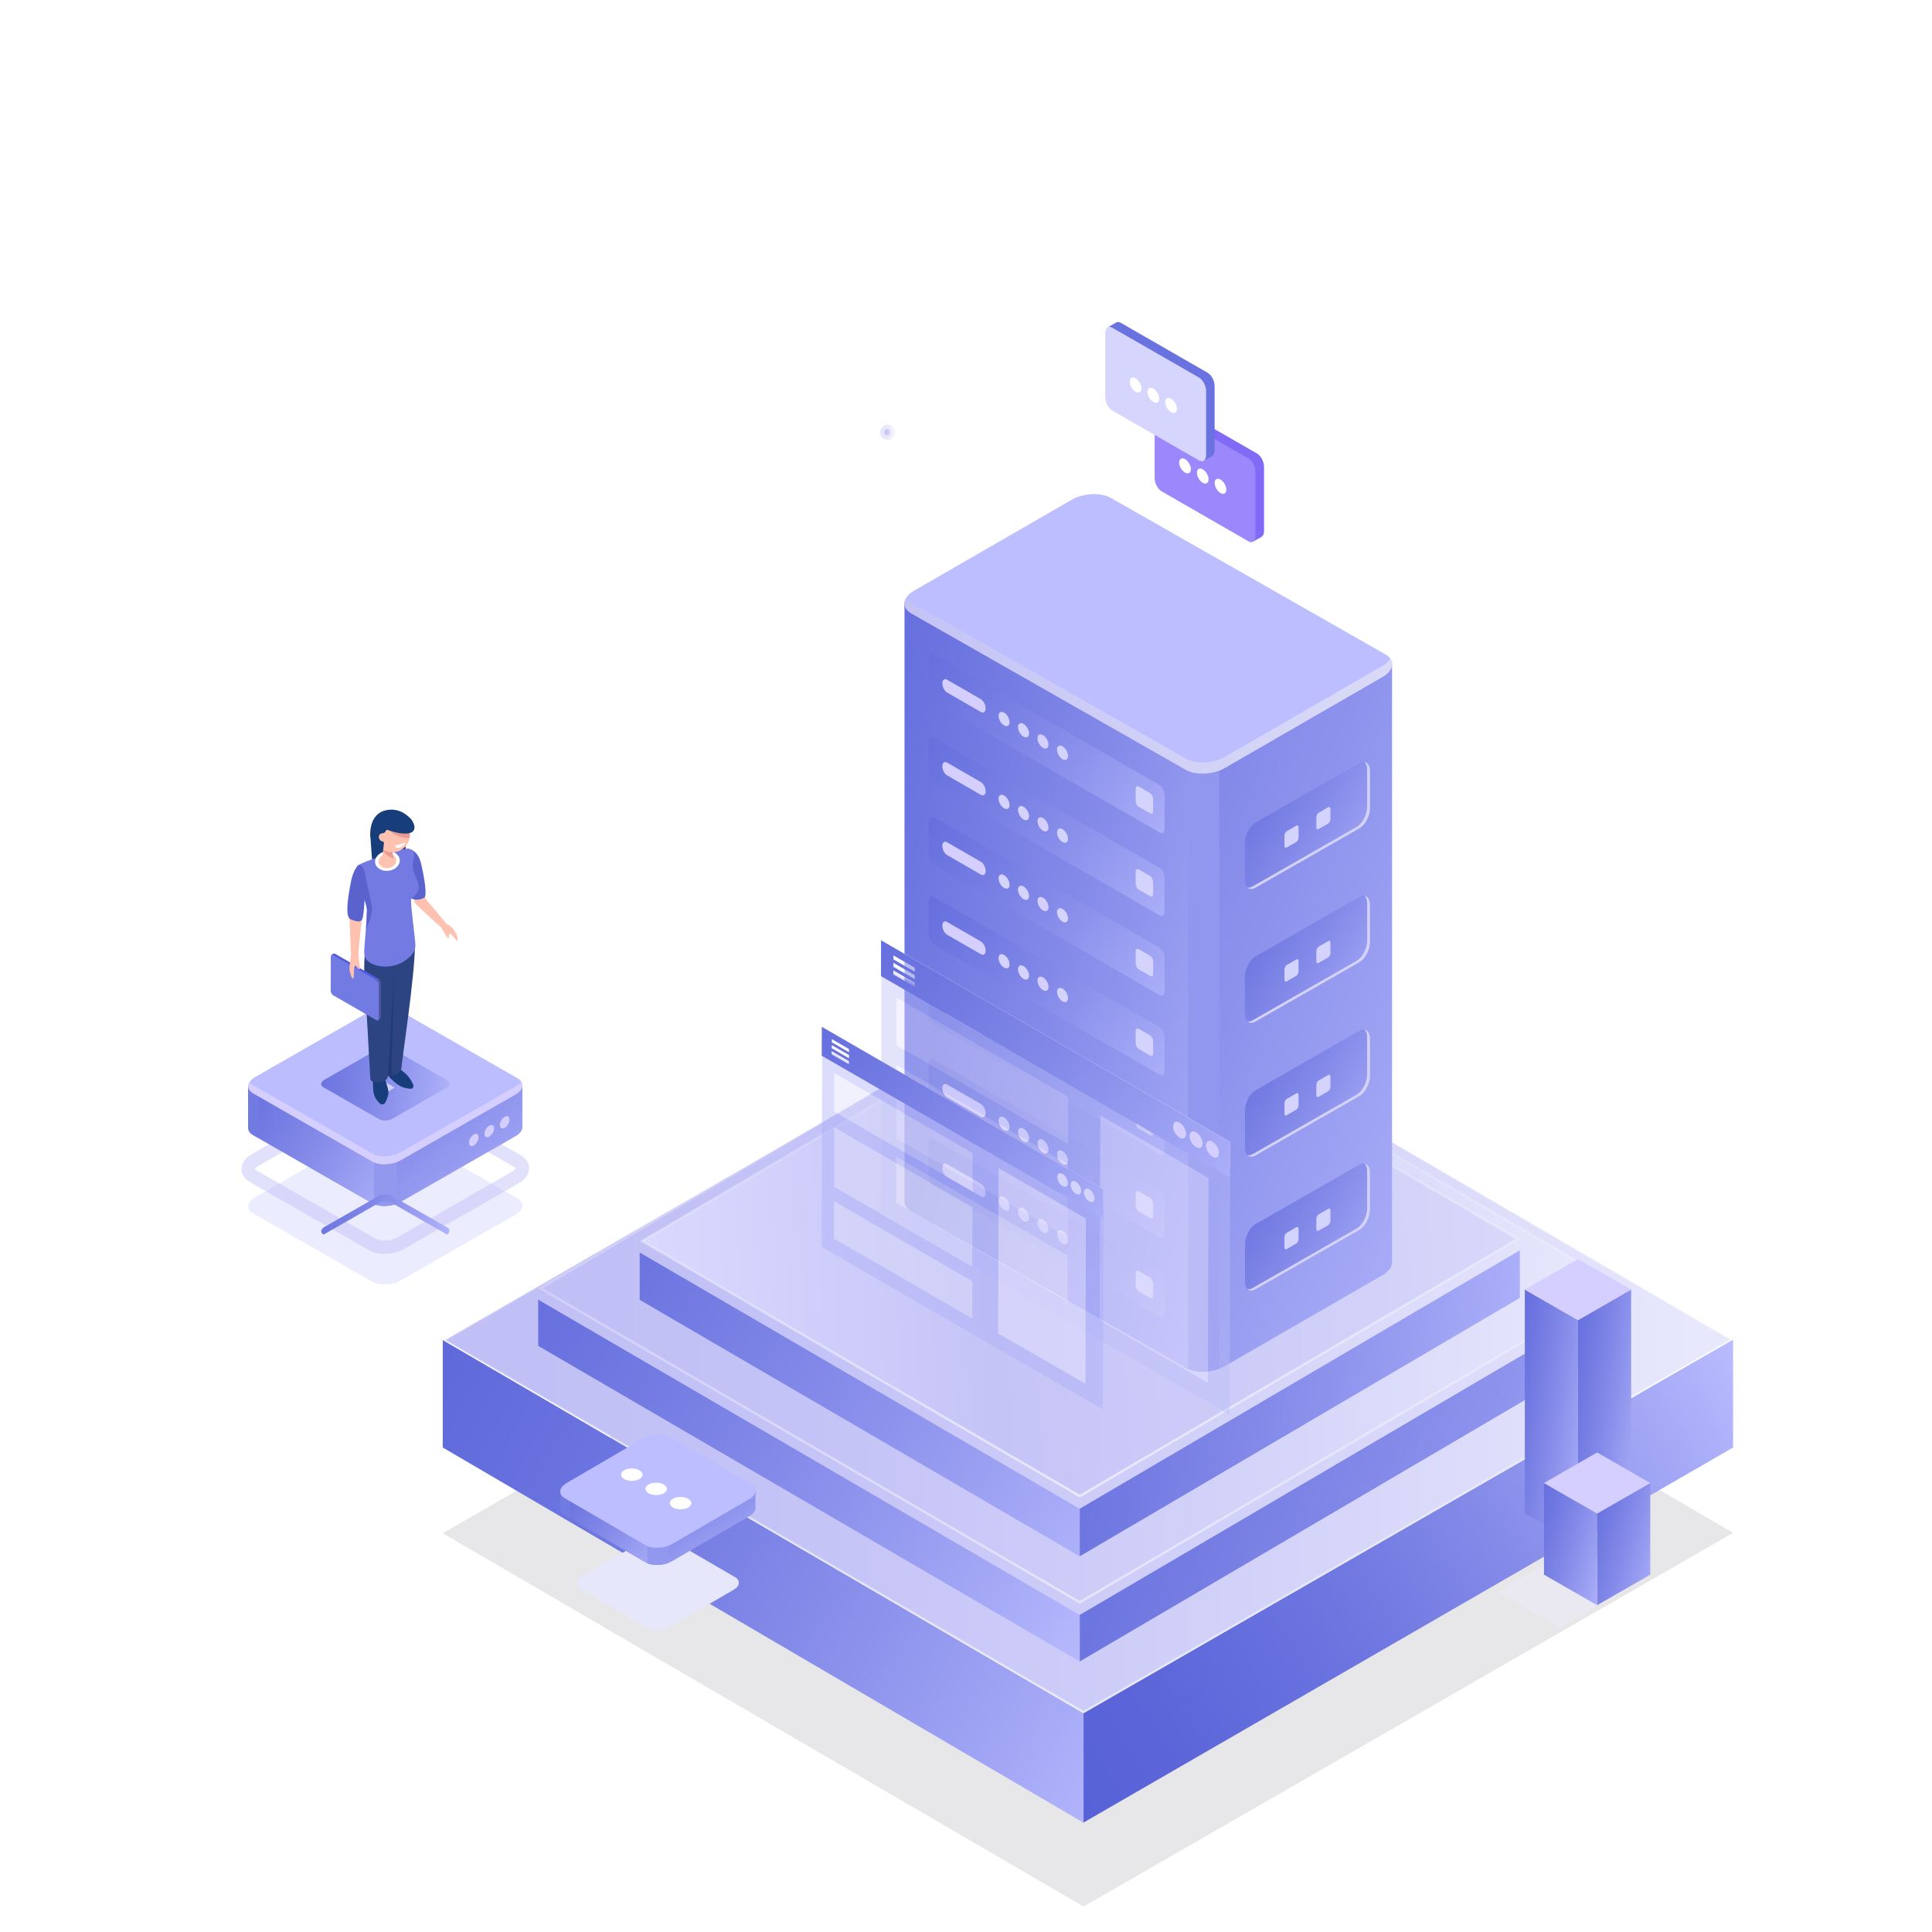 <svg width="48" height="48" viewBox="0 0 48 48" fill="none" xmlns="http://www.w3.org/2000/svg">
<g clip-path="url(#clip0_146_576)">
<path fill-rule="evenodd" clip-rule="evenodd" d="M17.246 33.837L27.143 39.927L37.04 33.837L27.523 28.127L17.246 33.837ZM17.626 33.844L27.143 39.7L36.659 33.844L27.509 28.354L17.626 33.844Z" fill="url(#paint0_linear_146_576)"/>
<g filter="url(#filter0_f_146_576)">
<path d="M11 38.094L26.921 47.367L43.059 38.082L27.121 28.8L11 38.094Z" fill="#0F0926" fill-opacity="0.1"/>
</g>
<path d="M26.912 45.285L43.058 35.963V33.282L26.912 42.567V45.285Z" fill="url(#paint1_linear_146_576)"/>
<path d="M11 35.963L26.921 45.285V42.567L11 33.294V35.963Z" fill="url(#paint2_linear_146_576)"/>
<path d="M43.002 33.282L26.921 42.534L11.056 33.294L27.121 24.033L43.002 33.282Z" fill="url(#paint3_linear_146_576)" stroke="url(#paint4_linear_146_576)" stroke-width="0.057"/>
<g filter="url(#filter1_d_146_576)">
<path d="M26.82 39.843V40.999L40.282 33.094V31.94L26.82 39.843Z" fill="url(#paint5_linear_146_576)"/>
</g>
<g filter="url(#filter2_d_146_576)">
<path d="M26.828 39.843V40.999L13.371 33.154V32.007L26.828 39.843Z" fill="url(#paint6_linear_146_576)"/>
</g>
<path d="M40.226 31.94L26.828 39.81L13.427 32.007L26.811 24.126L40.226 31.94Z" fill="url(#paint7_linear_146_576)" stroke="url(#paint8_linear_146_576)" stroke-width="0.057"/>
<g filter="url(#filter3_d_146_576)">
<path d="M26.822 37.203V38.385L37.76 31.963V30.781L26.822 37.203Z" fill="url(#paint9_linear_146_576)"/>
</g>
<g filter="url(#filter4_d_146_576)">
<path d="M26.827 37.203V38.385L15.893 32.011V30.835L26.827 37.203Z" fill="url(#paint10_linear_146_576)"/>
</g>
<path d="M37.703 30.781L26.827 37.17L15.949 30.834L26.814 24.439L37.703 30.781Z" fill="url(#paint11_linear_146_576)" stroke="url(#paint12_linear_146_576)" stroke-width="0.057"/>
<path opacity="0.4" d="M21.867 10.739C21.867 10.776 21.878 10.813 21.899 10.844C21.92 10.875 21.949 10.899 21.984 10.913C22.018 10.928 22.056 10.931 22.093 10.924C22.13 10.917 22.163 10.899 22.19 10.872C22.216 10.846 22.234 10.812 22.242 10.776C22.249 10.739 22.245 10.701 22.231 10.666C22.216 10.632 22.192 10.602 22.161 10.582C22.13 10.561 22.094 10.55 22.056 10.55C22.006 10.55 21.958 10.57 21.922 10.605C21.887 10.64 21.867 10.689 21.867 10.739V10.739Z" fill="url(#paint13_linear_146_576)"/>
<g style="mix-blend-mode:lighten">
<path d="M21.974 10.739C21.974 10.755 21.979 10.771 21.988 10.784C21.997 10.797 22.01 10.807 22.025 10.813C22.04 10.82 22.057 10.821 22.072 10.818C22.088 10.815 22.103 10.807 22.114 10.795C22.125 10.784 22.133 10.769 22.136 10.753C22.139 10.738 22.137 10.721 22.131 10.706C22.125 10.691 22.115 10.679 22.101 10.67C22.088 10.661 22.072 10.656 22.056 10.656C22.045 10.656 22.034 10.658 22.024 10.662C22.014 10.666 22.005 10.673 21.998 10.68C21.99 10.688 21.984 10.697 21.98 10.707C21.976 10.717 21.974 10.728 21.974 10.739V10.739Z" fill="url(#paint14_linear_146_576)"/>
</g>
<path d="M34.585 31.346V16.523L28.688 14.98L27.602 14.353C27.352 14.209 26.917 14.227 26.629 14.393L25.616 14.978L22.471 14.977L23.401 29.287C23.395 29.385 23.448 29.477 23.569 29.547L29.453 33.985C29.702 34.128 30.138 34.11 30.425 33.944L34.347 31.681C34.514 31.585 34.594 31.461 34.585 31.346Z" fill="url(#paint15_linear_146_576)"/>
<path d="M27.152 14.252C26.969 14.256 26.78 14.303 26.63 14.389L25.617 14.974L22.472 14.973V29.836C22.465 29.933 22.519 30.027 22.639 30.096L29.455 33.98C29.575 34.05 29.737 34.081 29.906 34.077L29.977 19.121L27.152 14.252Z" fill="url(#paint16_linear_146_576)"/>
<path d="M29.518 34.009C29.733 34.1 30.044 34.097 30.296 34V18.942H29.518V34.009Z" fill="#9197EE"/>
<path d="M29.455 19.121L22.639 15.237C22.39 15.093 22.421 14.842 22.709 14.676L26.63 12.414C26.918 12.248 27.353 12.229 27.603 12.373L34.419 16.257C34.669 16.401 34.637 16.652 34.35 16.818L30.428 19.08C30.14 19.246 29.705 19.265 29.455 19.121Z" fill="#BCBEFF"/>
<path d="M34.349 16.542L30.428 18.805C30.14 18.971 29.705 18.989 29.455 18.845L22.639 14.961C22.583 14.928 22.542 14.892 22.515 14.851C22.429 14.989 22.468 15.139 22.639 15.237L29.455 19.121C29.705 19.265 30.14 19.246 30.428 19.08L34.349 16.817C34.573 16.688 34.641 16.508 34.544 16.367C34.504 16.43 34.44 16.49 34.349 16.542Z" fill="url(#paint17_linear_146_576)"/>
<path d="M31.194 22.058L33.774 20.581C33.919 20.498 34.037 20.273 34.037 20.08V19.157C34.037 18.964 33.919 18.875 33.774 18.959L31.194 20.435C31.049 20.519 30.931 20.743 30.931 20.937V21.859C30.93 22.052 31.049 22.141 31.194 22.058Z" fill="url(#paint18_linear_146_576)"/>
<path d="M33.901 18.93C33.942 18.968 33.967 19.033 33.967 19.122V20.044C33.967 20.238 33.849 20.462 33.704 20.546L31.123 22.022C31.076 22.05 31.033 22.056 30.995 22.05C31.044 22.096 31.113 22.102 31.192 22.056L33.773 20.58C33.918 20.497 34.036 20.272 34.036 20.078V19.156C34.036 19.025 33.981 18.944 33.901 18.93Z" fill="#D4D3F7"/>
<path d="M31.969 21.056L32.206 20.919C32.237 20.9 32.263 20.852 32.263 20.809V20.557C32.263 20.515 32.237 20.495 32.206 20.514L31.969 20.651C31.938 20.669 31.912 20.717 31.912 20.76V21.012C31.912 21.054 31.938 21.074 31.969 21.056Z" fill="#D3D3FD"/>
<path d="M32.761 20.598L32.998 20.461C33.029 20.443 33.055 20.395 33.055 20.351V20.099C33.055 20.058 33.029 20.038 32.998 20.056L32.761 20.193C32.73 20.212 32.704 20.26 32.704 20.303V20.555C32.704 20.598 32.728 20.617 32.761 20.598Z" fill="#D3D3FD"/>
<path d="M31.194 25.383L33.774 23.907C33.919 23.823 34.037 23.599 34.037 23.405V22.483C34.037 22.29 33.919 22.201 33.774 22.285L31.194 23.761C31.049 23.844 30.931 24.069 30.931 24.262V25.185C30.93 25.378 31.049 25.467 31.194 25.383Z" fill="url(#paint19_linear_146_576)"/>
<path d="M33.901 22.256C33.942 22.294 33.967 22.359 33.967 22.448V23.37C33.967 23.564 33.849 23.788 33.704 23.872L31.123 25.348C31.076 25.376 31.033 25.382 30.995 25.376C31.044 25.421 31.113 25.428 31.192 25.382L33.773 23.906C33.918 23.822 34.036 23.598 34.036 23.404V22.482C34.036 22.351 33.981 22.27 33.901 22.256Z" fill="#D4D3F7"/>
<path d="M31.969 24.381L32.206 24.244C32.237 24.226 32.263 24.178 32.263 24.134V23.882C32.263 23.841 32.237 23.821 32.206 23.839L31.969 23.976C31.938 23.995 31.912 24.043 31.912 24.086V24.338C31.912 24.38 31.938 24.4 31.969 24.381Z" fill="#D3D3FD"/>
<path d="M32.761 23.924L32.998 23.787C33.029 23.769 33.055 23.72 33.055 23.677V23.425C33.055 23.383 33.029 23.364 32.998 23.382L32.761 23.519C32.73 23.538 32.704 23.586 32.704 23.629V23.881C32.704 23.924 32.728 23.942 32.761 23.924Z" fill="#D3D3FD"/>
<path d="M31.194 28.709L33.774 27.233C33.919 27.149 34.037 26.925 34.037 26.731V25.809C34.037 25.616 33.919 25.527 33.774 25.61L31.194 27.087C31.049 27.17 30.931 27.395 30.931 27.588V28.511C30.93 28.704 31.049 28.793 31.194 28.709Z" fill="url(#paint20_linear_146_576)"/>
<path d="M33.901 25.581C33.942 25.619 33.967 25.685 33.967 25.774V26.696C33.967 26.889 33.849 27.114 33.704 27.198L31.123 28.674C31.076 28.701 31.033 28.708 30.995 28.701C31.044 28.747 31.113 28.754 31.192 28.708L33.773 27.232C33.918 27.148 34.036 26.923 34.036 26.73V25.808C34.036 25.677 33.981 25.596 33.901 25.581Z" fill="#D4D3F7"/>
<path d="M31.969 27.707L32.206 27.57C32.237 27.552 32.263 27.503 32.263 27.46V27.208C32.263 27.166 32.237 27.147 32.206 27.165L31.969 27.302C31.938 27.32 31.912 27.369 31.912 27.412V27.664C31.912 27.706 31.938 27.726 31.969 27.707Z" fill="#D3D3FD"/>
<path d="M32.761 27.25L32.998 27.113C33.029 27.095 33.055 27.046 33.055 27.003V26.751C33.055 26.709 33.029 26.689 32.998 26.708L32.761 26.845C32.73 26.863 32.704 26.912 32.704 26.955V27.207C32.704 27.25 32.728 27.268 32.761 27.25Z" fill="#D3D3FD"/>
<path d="M31.194 32.035L33.774 30.559C33.919 30.475 34.037 30.25 34.037 30.057V29.135C34.037 28.941 33.919 28.852 33.774 28.936L31.194 30.412C31.049 30.496 30.931 30.721 30.931 30.914V31.836C30.93 32.03 31.049 32.119 31.194 32.035Z" fill="url(#paint21_linear_146_576)"/>
<path d="M33.901 28.907C33.942 28.945 33.967 29.011 33.967 29.099V30.022C33.967 30.215 33.849 30.44 33.704 30.523L31.123 32C31.076 32.027 31.033 32.034 30.995 32.027C31.044 32.073 31.113 32.079 31.192 32.034L33.773 30.557C33.918 30.474 34.036 30.249 34.036 30.056V29.133C34.036 29.003 33.981 28.922 33.901 28.907Z" fill="#D4D3F7"/>
<path d="M31.969 31.033L32.206 30.896C32.237 30.878 32.263 30.829 32.263 30.786V30.534C32.263 30.492 32.237 30.473 32.206 30.491L31.969 30.628C31.938 30.646 31.912 30.695 31.912 30.738V30.99C31.912 31.032 31.938 31.051 31.969 31.033Z" fill="#D3D3FD"/>
<path d="M32.761 30.576L32.998 30.439C33.029 30.42 33.055 30.372 33.055 30.329V30.077C33.055 30.035 33.029 30.015 32.998 30.034L32.761 30.171C32.73 30.189 32.704 30.237 32.704 30.28V30.533C32.704 30.576 32.728 30.594 32.761 30.576Z" fill="#D3D3FD"/>
<path d="M28.81 20.683L23.199 17.446C23.131 17.407 23.076 17.302 23.076 17.212V16.359C23.076 16.269 23.131 16.227 23.199 16.266L28.81 19.504C28.878 19.543 28.933 19.647 28.933 19.738V20.591C28.933 20.681 28.878 20.723 28.81 20.683Z" fill="url(#paint22_linear_146_576)"/>
<path d="M24.369 17.689L23.531 17.206C23.466 17.168 23.412 17.066 23.412 16.978C23.412 16.891 23.466 16.85 23.531 16.888L24.369 17.372C24.434 17.409 24.488 17.511 24.488 17.599C24.488 17.686 24.434 17.727 24.369 17.689Z" fill="#D5CFFF"/>
<path d="M25.083 17.942C25.083 18.03 25.022 18.065 24.946 18.022C24.87 17.979 24.809 17.872 24.809 17.784C24.809 17.697 24.87 17.662 24.946 17.705C25.022 17.749 25.083 17.855 25.083 17.942Z" fill="#D3D3FD"/>
<path d="M25.567 18.222C25.567 18.31 25.505 18.345 25.429 18.302C25.353 18.259 25.292 18.151 25.292 18.064C25.292 17.977 25.353 17.941 25.429 17.984C25.505 18.029 25.567 18.135 25.567 18.222Z" fill="#D3D3FD"/>
<path d="M26.05 18.502C26.05 18.589 25.989 18.624 25.913 18.581C25.837 18.538 25.776 18.431 25.776 18.343C25.776 18.256 25.837 18.221 25.913 18.264C25.989 18.307 26.05 18.414 26.05 18.502Z" fill="#D5CFFF"/>
<path d="M26.535 18.781C26.535 18.869 26.474 18.904 26.398 18.861C26.322 18.818 26.261 18.711 26.261 18.623C26.261 18.536 26.322 18.5 26.398 18.544C26.474 18.587 26.535 18.694 26.535 18.781Z" fill="#D3D3FD"/>
<path d="M28.575 20.208L28.292 20.045C28.25 20.02 28.216 19.954 28.216 19.899V19.602C28.216 19.546 28.25 19.519 28.292 19.544L28.575 19.707C28.616 19.732 28.65 19.798 28.65 19.852V20.15C28.65 20.207 28.616 20.233 28.575 20.208Z" fill="#D3D3FD"/>
<path d="M28.81 22.742L23.199 19.505C23.131 19.466 23.076 19.361 23.076 19.271V18.418C23.076 18.328 23.131 18.286 23.199 18.325L28.81 21.562C28.878 21.602 28.933 21.706 28.933 21.796V22.649C28.933 22.74 28.878 22.781 28.81 22.742Z" fill="url(#paint23_linear_146_576)"/>
<path d="M24.369 19.748L23.531 19.264C23.466 19.227 23.412 19.125 23.412 19.037C23.412 18.95 23.466 18.909 23.531 18.947L24.369 19.43C24.434 19.468 24.488 19.57 24.488 19.658C24.488 19.745 24.434 19.786 24.369 19.748Z" fill="#D5CFFF"/>
<path d="M25.083 20.001C25.083 20.089 25.022 20.124 24.946 20.081C24.87 20.038 24.809 19.931 24.809 19.843C24.809 19.756 24.87 19.72 24.946 19.764C25.022 19.808 25.083 19.914 25.083 20.001Z" fill="#D3D3FD"/>
<path d="M25.567 20.281C25.567 20.368 25.505 20.404 25.429 20.36C25.353 20.317 25.292 20.21 25.292 20.123C25.292 20.035 25.353 20 25.429 20.043C25.505 20.087 25.567 20.193 25.567 20.281Z" fill="#D3D3FD"/>
<path d="M26.05 20.561C26.05 20.648 25.989 20.683 25.913 20.64C25.837 20.597 25.776 20.49 25.776 20.402C25.776 20.315 25.837 20.28 25.913 20.323C25.989 20.366 26.05 20.473 26.05 20.561Z" fill="#D5CFFF"/>
<path d="M26.535 20.84C26.535 20.927 26.474 20.963 26.398 20.92C26.322 20.877 26.261 20.77 26.261 20.682C26.261 20.594 26.322 20.559 26.398 20.602C26.474 20.645 26.535 20.753 26.535 20.84Z" fill="#D3D3FD"/>
<path d="M28.575 22.267L28.292 22.103C28.25 22.079 28.216 22.013 28.216 21.958V21.66C28.216 21.604 28.25 21.578 28.292 21.603L28.575 21.766C28.616 21.791 28.65 21.857 28.65 21.911V22.209C28.65 22.265 28.616 22.291 28.575 22.267Z" fill="#D3D3FD"/>
<path d="M28.81 24.722L23.199 21.485C23.131 21.445 23.076 21.341 23.076 21.251V20.398C23.076 20.307 23.131 20.266 23.199 20.305L28.81 23.542C28.878 23.581 28.933 23.686 28.933 23.776V24.629C28.933 24.719 28.878 24.761 28.81 24.722Z" fill="url(#paint24_linear_146_576)"/>
<path d="M24.369 21.727L23.531 21.244C23.466 21.206 23.412 21.104 23.412 21.017C23.412 20.929 23.466 20.889 23.531 20.927L24.369 21.41C24.434 21.448 24.488 21.55 24.488 21.637C24.488 21.725 24.434 21.765 24.369 21.727Z" fill="#D5CFFF"/>
<path d="M25.083 21.981C25.083 22.068 25.022 22.104 24.946 22.061C24.87 22.017 24.809 21.91 24.809 21.823C24.809 21.735 24.87 21.7 24.946 21.743C25.022 21.788 25.083 21.893 25.083 21.981Z" fill="#D3D3FD"/>
<path d="M25.567 22.261C25.567 22.348 25.505 22.383 25.429 22.34C25.353 22.297 25.292 22.19 25.292 22.102C25.292 22.015 25.353 21.98 25.429 22.023C25.505 22.067 25.567 22.173 25.567 22.261Z" fill="#D3D3FD"/>
<path d="M26.05 22.54C26.05 22.628 25.989 22.663 25.913 22.62C25.837 22.577 25.776 22.47 25.776 22.382C25.776 22.294 25.837 22.259 25.913 22.302C25.989 22.345 26.05 22.453 26.05 22.54Z" fill="#D5CFFF"/>
<path d="M26.535 22.82C26.535 22.907 26.474 22.942 26.398 22.899C26.322 22.856 26.261 22.749 26.261 22.662C26.261 22.574 26.322 22.539 26.398 22.582C26.474 22.625 26.535 22.732 26.535 22.82Z" fill="#D3D3FD"/>
<path d="M28.575 24.246L28.292 24.083C28.25 24.058 28.216 23.993 28.216 23.938V23.64C28.216 23.584 28.25 23.558 28.292 23.583L28.575 23.746C28.616 23.771 28.65 23.836 28.65 23.891V24.189C28.65 24.245 28.616 24.271 28.575 24.246Z" fill="#D3D3FD"/>
<path d="M28.81 26.701L23.199 23.464C23.131 23.425 23.076 23.32 23.076 23.23V22.377C23.076 22.287 23.131 22.245 23.199 22.284L28.81 25.522C28.878 25.561 28.933 25.666 28.933 25.756V26.609C28.933 26.699 28.878 26.741 28.81 26.701Z" fill="url(#paint25_linear_146_576)"/>
<path d="M24.369 23.707L23.531 23.224C23.466 23.186 23.412 23.084 23.412 22.996C23.412 22.909 23.466 22.868 23.531 22.906L24.369 23.39C24.434 23.428 24.488 23.529 24.488 23.617C24.488 23.704 24.434 23.745 24.369 23.707Z" fill="#D5CFFF"/>
<path d="M25.083 23.961C25.083 24.048 25.022 24.083 24.946 24.04C24.87 23.997 24.809 23.89 24.809 23.802C24.809 23.715 24.87 23.68 24.946 23.723C25.022 23.767 25.083 23.873 25.083 23.961Z" fill="#D3D3FD"/>
<path d="M25.567 24.24C25.567 24.328 25.505 24.363 25.429 24.32C25.353 24.277 25.292 24.17 25.292 24.082C25.292 23.994 25.353 23.959 25.429 24.002C25.505 24.047 25.567 24.153 25.567 24.24Z" fill="#D3D3FD"/>
<path d="M26.05 24.52C26.05 24.607 25.989 24.643 25.913 24.599C25.837 24.556 25.776 24.449 25.776 24.362C25.776 24.274 25.837 24.239 25.913 24.282C25.989 24.325 26.05 24.432 26.05 24.52Z" fill="#D5CFFF"/>
<path d="M26.535 24.799C26.535 24.887 26.474 24.922 26.398 24.879C26.322 24.836 26.261 24.729 26.261 24.641C26.261 24.554 26.322 24.518 26.398 24.562C26.474 24.605 26.535 24.712 26.535 24.799Z" fill="#D3D3FD"/>
<path d="M28.575 26.226L28.292 26.063C28.25 26.038 28.216 25.973 28.216 25.918V25.62C28.216 25.564 28.25 25.537 28.292 25.562L28.575 25.726C28.616 25.75 28.65 25.816 28.65 25.871V26.168C28.65 26.225 28.616 26.251 28.575 26.226Z" fill="#D3D3FD"/>
<path d="M28.81 28.681L23.199 25.444C23.131 25.405 23.076 25.3 23.076 25.21V24.357C23.076 24.267 23.131 24.225 23.199 24.264L28.81 27.502C28.878 27.541 28.933 27.645 28.933 27.735V28.588C28.933 28.679 28.878 28.72 28.81 28.681Z" fill="url(#paint26_linear_146_576)"/>
<path d="M24.369 25.687L23.531 25.203C23.466 25.166 23.412 25.064 23.412 24.976C23.412 24.889 23.466 24.848 23.531 24.886L24.369 25.369C24.434 25.407 24.488 25.509 24.488 25.597C24.488 25.684 24.434 25.725 24.369 25.687Z" fill="#D5CFFF"/>
<path d="M25.083 25.94C25.083 26.028 25.022 26.063 24.946 26.02C24.87 25.977 24.809 25.87 24.809 25.782C24.809 25.695 24.87 25.659 24.946 25.703C25.022 25.747 25.083 25.853 25.083 25.94Z" fill="#D3D3FD"/>
<path d="M25.567 26.22C25.567 26.307 25.505 26.343 25.429 26.299C25.353 26.256 25.292 26.149 25.292 26.062C25.292 25.974 25.353 25.939 25.429 25.982C25.505 26.026 25.567 26.132 25.567 26.22Z" fill="#D3D3FD"/>
<path d="M26.05 26.499C26.05 26.587 25.989 26.622 25.913 26.579C25.837 26.536 25.776 26.429 25.776 26.341C25.776 26.254 25.837 26.218 25.913 26.262C25.989 26.305 26.05 26.412 26.05 26.499Z" fill="#D5CFFF"/>
<path d="M26.535 26.779C26.535 26.866 26.474 26.902 26.398 26.859C26.322 26.816 26.261 26.708 26.261 26.621C26.261 26.533 26.322 26.498 26.398 26.541C26.474 26.584 26.535 26.691 26.535 26.779Z" fill="#D3D3FD"/>
<path d="M28.575 28.206L28.292 28.042C28.25 28.017 28.216 27.952 28.216 27.897V27.599C28.216 27.543 28.25 27.517 28.292 27.542L28.575 27.705C28.616 27.73 28.65 27.795 28.65 27.85V28.148C28.65 28.204 28.616 28.23 28.575 28.206Z" fill="#D3D3FD"/>
<path d="M28.81 30.74L23.199 27.503C23.131 27.463 23.076 27.359 23.076 27.269V26.416C23.076 26.325 23.131 26.284 23.199 26.323L28.81 29.56C28.878 29.599 28.933 29.704 28.933 29.794V30.647C28.933 30.737 28.878 30.779 28.81 30.74Z" fill="url(#paint27_linear_146_576)"/>
<path d="M24.369 27.746L23.531 27.262C23.466 27.224 23.412 27.122 23.412 27.035C23.412 26.947 23.466 26.907 23.531 26.945L24.369 27.428C24.434 27.466 24.488 27.568 24.488 27.655C24.488 27.743 24.434 27.784 24.369 27.746Z" fill="#D5CFFF"/>
<path d="M25.083 27.999C25.083 28.087 25.022 28.122 24.946 28.079C24.87 28.036 24.809 27.928 24.809 27.841C24.809 27.753 24.87 27.718 24.946 27.761C25.022 27.806 25.083 27.912 25.083 27.999Z" fill="#D3D3FD"/>
<path d="M25.567 28.279C25.567 28.366 25.505 28.401 25.429 28.358C25.353 28.315 25.292 28.208 25.292 28.12C25.292 28.033 25.353 27.998 25.429 28.041C25.505 28.085 25.567 28.191 25.567 28.279Z" fill="#D3D3FD"/>
<path d="M26.05 28.558C26.05 28.646 25.989 28.681 25.913 28.638C25.837 28.595 25.776 28.488 25.776 28.4C25.776 28.313 25.837 28.277 25.913 28.32C25.989 28.364 26.05 28.471 26.05 28.558Z" fill="#D5CFFF"/>
<path d="M26.535 28.838C26.535 28.925 26.474 28.961 26.398 28.918C26.322 28.874 26.261 28.767 26.261 28.68C26.261 28.592 26.322 28.557 26.398 28.6C26.474 28.643 26.535 28.75 26.535 28.838Z" fill="#D3D3FD"/>
<path d="M28.575 30.264L28.292 30.101C28.25 30.076 28.216 30.011 28.216 29.956V29.658C28.216 29.602 28.25 29.576 28.292 29.601L28.575 29.764C28.616 29.789 28.65 29.854 28.65 29.909V30.207C28.65 30.263 28.616 30.289 28.575 30.264Z" fill="#D3D3FD"/>
<path d="M28.81 32.72L23.199 29.482C23.131 29.443 23.076 29.339 23.076 29.248V28.395C23.076 28.305 23.131 28.263 23.199 28.303L28.81 31.54C28.878 31.579 28.933 31.684 28.933 31.774V32.627C28.933 32.717 28.878 32.759 28.81 32.72Z" fill="url(#paint28_linear_146_576)"/>
<path d="M24.369 29.725L23.531 29.242C23.466 29.204 23.412 29.102 23.412 29.015C23.412 28.927 23.466 28.887 23.531 28.924L24.369 29.408C24.434 29.446 24.488 29.547 24.488 29.635C24.488 29.723 24.434 29.763 24.369 29.725Z" fill="#D5CFFF"/>
<path d="M25.083 29.979C25.083 30.066 25.022 30.102 24.946 30.058C24.87 30.015 24.809 29.908 24.809 29.821C24.809 29.733 24.87 29.698 24.946 29.741C25.022 29.785 25.083 29.891 25.083 29.979Z" fill="#D3D3FD"/>
<path d="M25.567 30.258C25.567 30.346 25.505 30.381 25.429 30.338C25.353 30.295 25.292 30.188 25.292 30.1C25.292 30.013 25.353 29.977 25.429 30.02C25.505 30.065 25.567 30.171 25.567 30.258Z" fill="#D3D3FD"/>
<path d="M26.05 30.538C26.05 30.625 25.989 30.661 25.913 30.617C25.837 30.574 25.776 30.467 25.776 30.38C25.776 30.292 25.837 30.257 25.913 30.3C25.989 30.343 26.05 30.45 26.05 30.538Z" fill="#D5CFFF"/>
<path d="M26.535 30.817C26.535 30.905 26.474 30.94 26.398 30.897C26.322 30.854 26.261 30.747 26.261 30.659C26.261 30.572 26.322 30.537 26.398 30.58C26.474 30.623 26.535 30.73 26.535 30.817Z" fill="#D3D3FD"/>
<path d="M28.575 32.244L28.292 32.081C28.25 32.056 28.216 31.991 28.216 31.936V31.638C28.216 31.582 28.25 31.556 28.292 31.58L28.575 31.744C28.616 31.769 28.65 31.834 28.65 31.889V32.187C28.65 32.243 28.616 32.269 28.575 32.244Z" fill="#D3D3FD"/>
<path opacity="0.7" d="M9.246 31.842L6.291 30.149C6.109 30.046 6.133 29.864 6.341 29.744L9.194 28.11C9.404 27.991 9.721 27.977 9.902 28.081L12.856 29.774C13.038 29.878 13.015 30.059 12.806 30.179L9.953 31.813C9.743 31.933 9.426 31.945 9.246 31.842Z" fill="#E5E4FF"/>
<path d="M9.554 31.153C9.409 31.153 9.271 31.122 9.161 31.06L6.206 29.367C6.075 29.292 6 29.175 6 29.047C6 28.903 6.093 28.767 6.257 28.673L9.11 27.039C9.373 26.888 9.75 26.875 9.985 27.01L12.94 28.703C13.071 28.778 13.146 28.895 13.146 29.023C13.146 29.167 13.053 29.303 12.889 29.397L10.036 31.031C9.896 31.112 9.722 31.153 9.554 31.153ZM9.33 30.772C9.46 30.846 9.712 30.833 9.869 30.743L12.722 29.109C12.794 29.068 12.811 29.031 12.811 29.024C12.81 29.022 12.801 29.008 12.773 28.993L9.818 27.3C9.688 27.225 9.435 27.239 9.278 27.329L6.426 28.963C6.354 29.004 6.336 29.041 6.336 29.048C6.337 29.049 6.347 29.063 6.375 29.079L9.33 30.772Z" fill="#C4C3F6" fill-opacity="0.49"/>
<path d="M12.979 27.987V26.976L10.693 26.975L9.903 26.522C9.721 26.419 9.405 26.431 9.196 26.551L8.459 26.973L6.17 26.972V28.013C6.165 28.083 6.204 28.151 6.291 28.2L9.246 29.893C9.428 29.997 9.745 29.984 9.953 29.864L12.806 28.23C12.928 28.16 12.986 28.07 12.979 27.987Z" fill="url(#paint29_linear_146_576)"/>
<path d="M9.574 26.453C9.441 26.456 9.303 26.489 9.194 26.551L8.457 26.973L6.168 26.972V28.013C6.163 28.083 6.203 28.151 6.29 28.2L9.245 29.893C9.332 29.943 9.45 29.965 9.574 29.962V26.453V26.453Z" fill="url(#paint30_linear_146_576)"/>
<path d="M6.428 26.972H6.17V28.013C6.165 28.083 6.204 28.151 6.291 28.2L6.429 28.279V26.972H6.428Z" fill="#727BE2"/>
<path d="M9.291 29.914C9.448 29.98 9.674 29.977 9.857 29.907V28.726H9.291V29.914Z" fill="#9398EF"/>
<path d="M9.246 28.856L6.29 27.163C6.109 27.06 6.132 26.878 6.341 26.758L9.194 25.124C9.404 25.005 9.72 24.991 9.901 25.095L12.856 26.788C13.037 26.892 13.014 27.073 12.805 27.193L9.952 28.827C9.744 28.947 9.427 28.959 9.246 28.856Z" fill="#BBBDFE"/>
<path d="M12.806 26.994L9.953 28.627C9.743 28.747 9.427 28.761 9.246 28.656L6.291 26.964C6.251 26.941 6.221 26.914 6.2 26.884C6.138 26.983 6.166 27.091 6.291 27.163L9.246 28.855C9.428 28.959 9.744 28.946 9.953 28.826L12.806 27.192C12.969 27.099 13.018 26.969 12.947 26.867C12.919 26.913 12.872 26.956 12.806 26.994Z" fill="#D5CFFF"/>
<path d="M11.891 28.254C11.891 28.329 11.838 28.421 11.772 28.459C11.706 28.496 11.653 28.465 11.653 28.391C11.653 28.315 11.706 28.223 11.772 28.186C11.838 28.148 11.891 28.178 11.891 28.254Z" fill="#D4CEFE"/>
<path d="M12.276 28.034C12.276 28.11 12.223 28.201 12.157 28.238C12.091 28.276 12.038 28.245 12.038 28.171C12.038 28.096 12.091 28.003 12.157 27.966C12.222 27.928 12.276 27.958 12.276 28.034Z" fill="#D4CEFE"/>
<path d="M12.659 27.814C12.659 27.89 12.606 27.981 12.54 28.019C12.475 28.056 12.421 28.025 12.421 27.951C12.421 27.875 12.475 27.783 12.54 27.746C12.606 27.708 12.659 27.738 12.659 27.814Z" fill="#D4CEFE"/>
<path d="M9.421 27.806L8.038 27.015C7.953 26.966 7.963 26.881 8.062 26.825L9.397 26.061C9.494 26.005 9.643 25.999 9.728 26.047L11.111 26.839C11.195 26.887 11.185 26.972 11.087 27.028L9.752 27.793C9.653 27.849 9.505 27.855 9.421 27.806Z" fill="url(#paint31_linear_146_576)"/>
<path d="M9.552 27.144L9.362 27.034C9.35 27.027 9.351 27.015 9.365 27.008L9.55 26.902C9.564 26.894 9.584 26.893 9.596 26.9L9.787 27.009C9.799 27.016 9.797 27.028 9.784 27.036L9.599 27.142C9.585 27.15 9.564 27.151 9.552 27.144Z" fill="#D5CFFF"/>
<g filter="url(#filter5_d_146_576)">
<path d="M8.038 27.015L8.042 27.017C8.049 27.013 8.054 27.008 8.062 27.004L9.397 26.239C9.494 26.183 9.643 26.177 9.728 26.226L11.107 27.015C11.184 26.96 11.189 26.885 11.111 26.84L9.728 26.048C9.643 26 9.495 26.006 9.397 26.062L8.062 26.826C7.963 26.881 7.953 26.966 8.038 27.015Z" fill="url(#paint32_linear_146_576)"/>
</g>
<path d="M16.09 40.446L14.427 39.478C14.287 39.398 14.304 39.256 14.467 39.163L16.052 38.239C16.214 38.146 16.459 38.136 16.599 38.216L18.262 39.184C18.402 39.265 18.385 39.407 18.223 39.5L16.637 40.423C16.476 40.517 16.231 40.528 16.09 40.446Z" fill="#E7E7FB"/>
<path d="M18.77 37.447V37.045L16.636 37.044L16.651 37.044C16.482 36.946 16.186 36.958 15.991 37.071L16.054 37.045L13.919 37.044V37.472C13.915 37.538 13.951 37.602 14.033 37.649L16.038 38.815C16.207 38.912 16.502 38.901 16.698 38.787L18.609 37.674C18.722 37.61 18.776 37.525 18.77 37.447Z" fill="url(#paint33_linear_146_576)"/>
<path d="M16.345 36.978C16.221 36.981 16.092 37.012 15.991 37.071L16.054 37.044L13.919 37.043V37.471C13.915 37.537 13.951 37.601 14.033 37.648L16.038 38.814C16.119 38.861 16.229 38.882 16.344 38.88L16.345 36.978Z" fill="url(#paint34_linear_146_576)"/>
<path d="M14.161 37.044H13.919V37.472C13.915 37.538 13.951 37.602 14.033 37.649L14.161 37.723V37.044Z" fill="#727BE2"/>
<path d="M16.081 38.836C16.226 38.899 16.438 38.896 16.608 38.83V38.269H16.081V38.836Z" fill="#9398EF"/>
<path d="M16.038 38.391L14.033 37.223C13.863 37.126 13.885 36.955 14.08 36.843L15.991 35.729C16.187 35.617 16.482 35.604 16.651 35.701L18.657 36.868C18.826 36.965 18.805 37.136 18.609 37.249L16.698 38.362C16.503 38.475 16.207 38.488 16.038 38.391Z" fill="#BCBEFF"/>
<path d="M15.885 36.747C15.781 36.807 15.611 36.806 15.507 36.746C15.404 36.685 15.404 36.587 15.508 36.528C15.613 36.469 15.782 36.469 15.886 36.53C15.99 36.59 15.99 36.687 15.885 36.747Z" fill="white"/>
<path d="M16.491 37.101C16.386 37.16 16.217 37.159 16.113 37.099C16.009 37.038 16.009 36.941 16.114 36.881C16.218 36.822 16.388 36.823 16.491 36.883C16.596 36.944 16.595 37.041 16.491 37.101Z" fill="white"/>
<path d="M17.096 37.455C16.992 37.514 16.823 37.513 16.719 37.453C16.615 37.392 16.615 37.295 16.72 37.235C16.824 37.176 16.994 37.177 17.097 37.237C17.202 37.297 17.201 37.395 17.096 37.455Z" fill="white"/>
<g opacity="0.8">
<g opacity="0.8">
<path opacity="0.8" d="M27.334 27.709L27.319 32.802L30.012 34.359L30.028 29.263L27.334 27.709Z" fill="#E2DFFD"/>
</g>
<g opacity="0.8">
<g opacity="0.8">
<path opacity="0.8" d="M22.273 26.453L22.268 28.288L26.529 30.75L26.534 28.915L22.273 26.453Z" fill="#E2DFFD"/>
</g>
<g opacity="0.8">
<path opacity="0.8" d="M30.548 35.145L21.882 30.136L21.9 23.972L30.566 28.979L30.548 35.145ZM27.319 32.802L30.012 34.359L30.026 29.263L27.333 27.707L27.319 32.802ZM22.267 28.288L26.526 30.748L26.533 28.913L22.273 26.451L22.267 28.288ZM22.275 25.973L26.535 28.434L26.537 27.248L22.278 24.787L22.275 25.973ZM22.264 29.882L26.523 32.343L26.526 31.196L22.267 28.737L22.264 29.882Z" fill="#BABBF6"/>
</g>
<g opacity="0.8">
<path opacity="0.8" d="M22.268 28.737L22.265 29.882L26.523 32.343L26.527 31.196L22.268 28.737Z" fill="#FAFAFA"/>
</g>
<g opacity="0.8">
<path opacity="0.8" d="M22.281 24.788L22.275 25.973L26.536 28.434L26.538 27.248L22.281 24.788Z" fill="#E2DFFD"/>
</g>
</g>
<g opacity="0.8">
<path opacity="0.8" d="M21.902 23.362L21.9 23.974L30.567 28.98L30.568 28.369L21.902 23.362Z" fill="#FAFAFA"/>
</g>
</g>
<path d="M30.126 28.367C30.037 28.315 29.962 28.356 29.962 28.461C29.962 28.564 30.035 28.689 30.124 28.74C30.213 28.792 30.286 28.751 30.286 28.648C30.288 28.543 30.215 28.418 30.126 28.367Z" fill="#D5CFFF"/>
<path d="M29.717 28.13C29.626 28.079 29.555 28.119 29.553 28.223C29.553 28.326 29.626 28.452 29.715 28.504C29.806 28.555 29.878 28.514 29.878 28.411C29.878 28.306 29.806 28.182 29.717 28.13Z" fill="#D5CFFF"/>
<path d="M29.306 27.894C29.217 27.842 29.144 27.883 29.144 27.988C29.144 28.091 29.215 28.216 29.304 28.267C29.395 28.32 29.466 28.278 29.468 28.175C29.468 28.07 29.396 27.945 29.306 27.894Z" fill="#D5CFFF"/>
<path d="M30.56 29.261L21.888 24.251L21.89 23.362L30.561 28.372L30.56 29.261ZM29.715 28.504C29.806 28.555 29.879 28.514 29.879 28.411C29.879 28.308 29.808 28.182 29.717 28.13C29.627 28.079 29.555 28.12 29.554 28.223C29.554 28.326 29.627 28.452 29.715 28.504ZM30.124 28.74C30.213 28.792 30.286 28.751 30.286 28.648C30.286 28.545 30.215 28.42 30.124 28.367C30.035 28.315 29.961 28.356 29.961 28.461C29.962 28.562 30.035 28.687 30.124 28.74ZM29.305 28.265C29.395 28.319 29.466 28.276 29.468 28.173C29.468 28.07 29.397 27.945 29.307 27.892C29.218 27.84 29.145 27.881 29.145 27.986C29.145 28.089 29.216 28.214 29.305 28.265ZM22.197 23.835L22.727 24.141V24.043L22.197 23.737V23.835ZM22.195 24.207L22.725 24.515V24.417L22.195 24.111V24.207ZM22.197 24.02L22.727 24.326V24.228L22.197 23.922V24.02Z" fill="url(#paint35_linear_146_576)"/>
<g opacity="0.8">
<g opacity="0.8">
<path opacity="0.8" d="M24.809 29.018L24.797 33.128L26.969 34.384L26.98 30.273L24.809 29.018Z" fill="#E2DFFD"/>
</g>
<g opacity="0.8">
<g opacity="0.8">
<path opacity="0.8" d="M20.727 28.006L20.723 29.487L24.157 31.472L24.164 29.991L20.727 28.006Z" fill="#DBDAFA"/>
</g>
<g opacity="0.8">
<path opacity="0.8" d="M27.403 35.017L20.412 30.978L20.426 26.005L27.417 30.044L27.403 35.017ZM24.797 33.128L26.969 34.382L26.98 30.272L24.808 29.018L24.797 33.128ZM20.723 29.487L24.159 31.472L24.164 29.992L20.729 28.008L20.723 29.487ZM20.727 27.618L24.164 29.603L24.166 28.646L20.73 26.663L20.727 27.618ZM20.72 30.771L24.155 32.756L24.159 31.831L20.723 29.847L20.72 30.771Z" fill="#A8ACF7"/>
</g>
<g opacity="0.8">
<path opacity="0.8" d="M20.721 29.848L20.72 30.771L24.155 32.758L24.157 31.833L20.721 29.848Z" fill="#DBDAFA"/>
</g>
<g opacity="0.8">
<path opacity="0.8" d="M20.73 26.663L20.726 27.618L24.164 29.605L24.165 28.648L20.73 26.663Z" fill="#DBDAFA"/>
</g>
</g>
<g opacity="0.8">
<path opacity="0.8" d="M20.426 25.512V26.005L27.417 30.044V29.551L20.426 25.512Z" fill="#FAFAFA"/>
</g>
</g>
<path d="M27.059 29.55C26.988 29.509 26.928 29.541 26.928 29.624C26.928 29.708 26.986 29.809 27.058 29.85C27.129 29.893 27.189 29.857 27.189 29.775C27.191 29.692 27.132 29.59 27.059 29.55Z" fill="#D3D3FD"/>
<path d="M26.731 29.359C26.658 29.318 26.599 29.35 26.599 29.434C26.599 29.518 26.658 29.619 26.729 29.66C26.8 29.701 26.86 29.669 26.86 29.585C26.86 29.502 26.802 29.4 26.731 29.359Z" fill="#D3D3FD"/>
<path d="M26.401 29.167C26.328 29.126 26.269 29.158 26.269 29.242C26.269 29.326 26.326 29.427 26.399 29.468C26.472 29.511 26.53 29.475 26.53 29.393C26.53 29.309 26.472 29.21 26.401 29.167Z" fill="#D3D3FD"/>
<path d="M27.412 30.27L20.416 26.229L20.418 25.511L27.412 29.551V30.27ZM26.729 29.66C26.8 29.701 26.861 29.669 26.861 29.585C26.861 29.502 26.802 29.4 26.731 29.359C26.658 29.318 26.6 29.35 26.6 29.434C26.6 29.518 26.658 29.619 26.729 29.66ZM27.06 29.85C27.131 29.893 27.192 29.857 27.192 29.776C27.192 29.692 27.133 29.59 27.062 29.55C26.991 29.509 26.93 29.541 26.93 29.624C26.928 29.708 26.987 29.809 27.06 29.85ZM26.399 29.468C26.472 29.511 26.53 29.475 26.53 29.393C26.53 29.309 26.473 29.208 26.401 29.167C26.328 29.126 26.269 29.158 26.269 29.242C26.269 29.326 26.326 29.427 26.399 29.468ZM20.665 25.895L21.093 26.142V26.064L20.667 25.817L20.665 25.895ZM20.663 26.195L21.09 26.443V26.364L20.661 26.117L20.663 26.195ZM20.665 26.044L21.093 26.291V26.213L20.665 25.966V26.044Z" fill="url(#paint36_linear_146_576)"/>
<path d="M31.231 11.268L29.073 10.028C29.031 10.003 28.992 10.002 28.962 10.019V10.018L28.752 10.139C28.752 10.139 28.845 10.172 28.9 10.192V11.756C28.9 11.884 28.977 12.031 29.073 12.087L31.135 13.272V13.456L31.347 13.335H31.346C31.382 13.313 31.405 13.265 31.405 13.197V11.6C31.405 11.472 31.327 11.323 31.231 11.268Z" fill="#816AF6"/>
<path d="M31.018 13.449L28.861 12.208C28.765 12.153 28.687 12.005 28.687 11.878V10.281C28.687 10.153 28.765 10.095 28.861 10.15L31.018 11.391C31.114 11.446 31.192 11.594 31.192 11.721V13.319C31.192 13.446 31.114 13.504 31.018 13.449Z" fill="#9C87FD"/>
<path d="M29.587 11.658C29.587 11.75 29.521 11.788 29.442 11.742C29.361 11.696 29.296 11.584 29.296 11.491C29.296 11.398 29.362 11.361 29.442 11.407C29.521 11.453 29.587 11.566 29.587 11.658Z" fill="white"/>
<path d="M30.027 11.911C30.027 12.003 29.962 12.041 29.882 11.995C29.801 11.949 29.737 11.837 29.737 11.744C29.737 11.652 29.802 11.614 29.882 11.66C29.962 11.707 30.027 11.819 30.027 11.911Z" fill="white"/>
<path d="M30.468 12.166C30.468 12.258 30.403 12.295 30.323 12.25C30.243 12.203 30.178 12.091 30.178 11.998C30.178 11.906 30.244 11.869 30.323 11.914C30.403 11.961 30.468 12.073 30.468 12.166Z" fill="white"/>
<path d="M30.003 9.261L27.846 8.02C27.803 7.996 27.765 7.995 27.735 8.011V8.01L27.525 8.131C27.525 8.131 27.617 8.165 27.672 8.185V9.749C27.672 9.876 27.75 10.024 27.846 10.079L29.908 11.265V11.448L30.119 11.327H30.119C30.154 11.306 30.177 11.258 30.177 11.19V9.592C30.177 9.463 30.1 9.315 30.003 9.261Z" fill="#6972DF"/>
<path d="M29.791 11.44L27.633 10.2C27.538 10.145 27.459 9.997 27.459 9.869V8.272C27.459 8.144 27.537 8.086 27.633 8.141L29.791 9.381C29.886 9.437 29.965 9.584 29.965 9.712V11.31C29.965 11.437 29.886 11.496 29.791 11.44Z" fill="#D6D5FE"/>
<path d="M28.359 9.65C28.359 9.742 28.294 9.779 28.214 9.734C28.134 9.687 28.069 9.575 28.069 9.482C28.069 9.39 28.134 9.353 28.214 9.398C28.294 9.446 28.359 9.557 28.359 9.65Z" fill="white"/>
<path d="M28.8 9.904C28.8 9.996 28.734 10.034 28.654 9.988C28.574 9.942 28.509 9.83 28.509 9.737C28.509 9.645 28.575 9.607 28.654 9.653C28.735 9.699 28.8 9.811 28.8 9.904Z" fill="white"/>
<path d="M29.241 10.157C29.241 10.249 29.175 10.287 29.096 10.241C29.015 10.195 28.951 10.083 28.951 9.99C28.951 9.897 29.016 9.86 29.096 9.906C29.175 9.952 29.241 10.064 29.241 10.157Z" fill="white"/>
<path d="M9.199 20.697C9.199 20.697 9.223 21.178 9.259 21.502C9.296 21.825 10.078 21.253 10.078 21.253V20.885L9.199 20.697Z" fill="#173D7A"/>
<path d="M9.616 26.684C9.628 26.713 9.83 26.959 10.033 27.021C10.121 27.047 10.18 27.051 10.22 27.047C10.258 27.042 10.282 27.002 10.27 26.965C10.235 26.867 10.135 26.664 9.881 26.538C9.537 26.368 9.616 26.684 9.616 26.684Z" fill="#173D7A"/>
<path d="M9.548 26.778C9.548 26.778 9.625 26.956 9.648 27.106C9.663 27.197 9.613 27.315 9.571 27.393C9.545 27.442 9.48 27.453 9.439 27.416C9.373 27.356 9.289 27.253 9.275 27.103C9.252 26.852 9.275 26.807 9.275 26.807L9.548 26.778Z" fill="#173D7A"/>
<path d="M9.06 23.738C9.06 23.738 9.034 24.056 9.06 24.407C9.087 24.758 9.181 26.399 9.199 26.794C9.199 26.794 9.19 26.913 9.423 26.887C9.655 26.86 9.637 26.728 9.637 26.728C9.637 26.728 9.963 26.723 9.974 26.532C9.984 26.341 10.308 24.244 10.308 23.491L9.06 23.738Z" fill="#2C4481"/>
<path d="M10.428 22.098L10.588 22.344L11.137 23.005C11.137 23.005 11.118 23.067 11.05 23.083C10.997 23.096 10.534 22.656 10.334 22.463C10.281 22.412 10.272 22.331 10.313 22.269L10.428 22.098Z" fill="#FFC2B0"/>
<path d="M10.116 21.086C10.116 21.086 10.37 21.08 10.459 21.445C10.547 21.81 10.616 22.268 10.539 22.306C10.308 22.421 10.162 22.287 10.162 22.287L10.116 21.086Z" fill="#5A62CD"/>
<path d="M10.191 21.101C10.148 21.083 10.1 21.081 10.055 21.093C9.838 21.155 9.024 21.393 8.891 21.507C8.736 21.639 9.123 22.38 9.118 22.623C9.112 22.866 9.085 23.152 9.063 23.416C9.042 23.68 9.012 23.825 9.229 23.938C9.446 24.05 9.817 24.055 10.094 23.845C10.371 23.634 10.321 23.49 10.309 23.337C10.298 23.185 10.204 22.524 10.212 22.337C10.212 22.337 10.309 22.265 10.382 22.142C10.454 22.019 10.327 21.793 10.273 21.646C10.22 21.499 10.303 21.332 10.287 21.212C10.278 21.15 10.239 21.121 10.191 21.101Z" fill="#737BE3"/>
<path d="M9.931 21.354C9.949 21.487 9.825 21.613 9.657 21.634C9.488 21.656 9.337 21.565 9.32 21.431C9.303 21.298 9.426 21.172 9.595 21.151C9.764 21.13 9.914 21.22 9.931 21.354Z" fill="white"/>
<path d="M9.845 21.365C9.857 21.46 9.769 21.55 9.649 21.566C9.528 21.581 9.421 21.517 9.408 21.421C9.396 21.326 9.483 21.236 9.604 21.221C9.724 21.205 9.833 21.27 9.845 21.365Z" fill="#FFC2B0"/>
<path d="M9.724 21.052C9.724 21.052 9.577 20.932 9.549 20.992C9.52 21.053 9.496 21.315 9.496 21.315L9.788 21.393L9.743 21.128C9.743 21.128 9.802 21.078 9.724 21.052Z" fill="#FFC2B0"/>
<path d="M10.181 20.765C10.167 21.004 9.961 21.186 9.72 21.172C9.48 21.159 9.297 20.953 9.311 20.714C9.325 20.474 9.531 20.293 9.772 20.306C10.012 20.321 10.195 20.526 10.181 20.765Z" fill="#FFC2B0"/>
<path d="M9.529 21.068C9.526 21.082 9.524 21.097 9.521 21.111C9.55 21.262 9.777 21.328 9.777 21.328L9.744 21.128C9.744 21.128 9.771 21.104 9.763 21.081C9.674 21.053 9.561 21.028 9.529 21.068Z" fill="#EA9C92"/>
<path d="M10.181 20.765C10.167 21.004 9.961 21.186 9.72 21.172C9.48 21.159 9.297 20.953 9.311 20.714C9.325 20.474 9.531 20.293 9.772 20.306C10.012 20.321 10.195 20.526 10.181 20.765Z" fill="#FFC2B0"/>
<path d="M8.672 22.575L8.721 23.736L8.892 23.754L9.003 22.709L8.672 22.575Z" fill="#FFC2B0"/>
<path d="M9.233 22.479C9.176 22.231 9.065 21.683 9.065 21.683L9.017 22.228C9.072 22.39 9.119 22.537 9.117 22.623C9.114 22.766 9.103 22.923 9.091 23.083V23.084C9.091 23.084 9.289 22.726 9.233 22.479Z" fill="#5A62CD"/>
<path d="M8.923 21.484C8.923 21.484 8.787 21.536 8.71 21.952C8.632 22.369 8.575 22.787 8.712 22.84C8.85 22.894 8.965 22.934 9.005 22.823C9.046 22.712 9.071 22.175 9.076 21.982C9.081 21.788 9.088 21.522 8.923 21.484Z" fill="#5A62CD"/>
<path d="M11.097 22.957C11.097 22.957 11.171 22.985 11.224 23.042C11.268 23.089 11.292 23.13 11.311 23.158C11.353 23.221 11.389 23.358 11.363 23.374C11.337 23.391 11.19 23.146 11.165 23.203C11.141 23.26 11.165 23.313 11.135 23.314C11.104 23.314 10.998 23.067 10.914 22.99C10.831 22.914 11.097 22.957 11.097 22.957Z" fill="#FFC2B0"/>
<path d="M9.636 26.728C9.636 26.728 9.676 26.727 9.729 26.718L9.793 24.167L9.636 26.728Z" fill="#223A7A"/>
<path d="M9.389 25.35L9.298 25.232L8.344 24.682C8.314 24.664 8.289 24.617 8.289 24.577L8.29 23.799L8.235 23.728L8.287 23.698C8.297 23.692 8.31 23.692 8.324 23.7L9.405 24.323C9.435 24.34 9.46 24.388 9.46 24.428L9.46 25.275C9.46 25.297 9.452 25.313 9.439 25.319L9.389 25.35Z" fill="#5258A6"/>
<path d="M8.73 24.904L8.662 24.865L8.29 24.222L8.291 23.799L8.236 23.728L8.288 23.698C8.298 23.692 8.311 23.692 8.325 23.7L9.406 24.323C9.422 24.332 9.436 24.35 9.447 24.37L8.73 24.904Z" fill="#535DDF"/>
<path d="M8.259 23.76L8.235 23.728L8.287 23.699C8.297 23.692 8.31 23.692 8.324 23.701L8.343 23.711L8.259 23.76Z" fill="#535DDF"/>
<path d="M9.415 24.33C9.439 24.35 9.457 24.387 9.46 24.421L9.354 24.482L9.304 24.394L9.415 24.33Z" fill="#5258A6"/>
<path d="M9.354 24.353L8.273 23.73C8.243 23.713 8.218 23.732 8.218 23.772L8.217 24.618C8.217 24.659 8.242 24.706 8.272 24.724L9.353 25.347C9.384 25.364 9.409 25.345 9.409 25.305L9.409 24.459C9.409 24.418 9.384 24.371 9.354 24.353Z" fill="#727BE2"/>
<path d="M8.722 23.727C8.722 23.727 8.677 23.997 8.684 24.084C8.691 24.171 8.738 24.314 8.773 24.311C8.809 24.308 8.774 23.962 8.837 23.996C8.899 24.031 8.905 24.09 8.934 24.069C8.962 24.048 8.885 23.753 8.905 23.624C8.925 23.496 8.722 23.727 8.722 23.727Z" fill="#FFC2B0"/>
<path d="M9.913 20.778C10.131 20.855 10.174 20.808 10.176 20.805C10.178 20.792 10.18 20.779 10.18 20.766C10.183 20.718 10.178 20.671 10.166 20.627L9.599 20.551C9.599 20.55 9.688 20.698 9.913 20.778Z" fill="#EA9C92"/>
<path d="M10.196 20.333C10.144 20.289 9.959 20.072 9.626 20.123C9.418 20.156 9.242 20.297 9.203 20.619C9.177 20.837 9.257 21.051 9.404 21.209C9.412 21.205 9.421 21.201 9.428 21.197C9.511 21.142 9.52 21.112 9.52 21.112L9.539 20.947C9.538 20.924 9.52 20.903 9.497 20.901C9.479 20.9 9.457 20.892 9.437 20.864C9.389 20.802 9.411 20.705 9.506 20.701C9.556 20.699 9.575 20.672 9.582 20.647C9.589 20.625 9.612 20.613 9.633 20.62C9.742 20.66 10.01 20.744 10.182 20.696C10.404 20.634 10.247 20.377 10.196 20.333Z" fill="#173D7A"/>
<path d="M9.948 20.974L10.081 20.937C10.081 20.937 10.017 21.037 9.924 21.062C9.831 21.087 9.817 21.009 9.817 21.009L9.948 20.974Z" fill="white"/>
<path d="M8.948 24.061L8.835 23.996L8.878 24.065L8.935 24.087L8.948 24.061Z" fill="#D29FFF"/>
<path opacity="0.5" d="M40.307 39.548L38.754 38.655L37.199 39.548L38.754 40.441L40.307 39.548Z" fill="#EFEDFC"/>
<path d="M39.205 38.363V32.798L40.525 32.039V37.604L39.205 38.363Z" fill="url(#paint37_linear_146_576)"/>
<path d="M39.205 32.798L37.884 32.039V37.604L39.205 38.363V32.798Z" fill="url(#paint38_linear_146_576)"/>
<path d="M40.525 32.039L39.205 31.281L37.884 32.039L39.205 32.798L40.525 32.039Z" fill="#D5CFFF"/>
<path d="M40.525 38.616L39.205 37.857V38.363L40.525 39.123V38.616Z" fill="#95D359"/>
<path d="M39.68 39.881V37.604L41 36.846V39.122L39.68 39.881Z" fill="url(#paint39_linear_146_576)"/>
<path d="M39.68 37.604L38.36 36.846V39.122L39.68 39.881V37.604Z" fill="url(#paint40_linear_146_576)"/>
<path d="M41 36.846L39.68 36.086L38.36 36.846L39.68 37.604L41 36.846Z" fill="#D5CFFF"/>
</g>
<defs>
<filter id="filter0_f_146_576" x="9.8" y="27.6" width="34.459" height="20.967" filterUnits="userSpaceOnUse" color-interpolation-filters="sRGB">
<feFlood flood-opacity="0" result="BackgroundImageFix"/>
<feBlend mode="normal" in="SourceGraphic" in2="BackgroundImageFix" result="shape"/>
<feGaussianBlur stdDeviation="0.6" result="effect1_foregroundBlur_146_576"/>
</filter>
<filter id="filter1_d_146_576" x="26.22" y="31.623" width="14.662" height="10.259" filterUnits="userSpaceOnUse" color-interpolation-filters="sRGB">
<feFlood flood-opacity="0" result="BackgroundImageFix"/>
<feColorMatrix in="SourceAlpha" type="matrix" values="0 0 0 0 0 0 0 0 0 0 0 0 0 0 0 0 0 0 127 0" result="hardAlpha"/>
<feOffset dy="0.283"/>
<feGaussianBlur stdDeviation="0.3"/>
<feComposite in2="hardAlpha" operator="out"/>
<feColorMatrix type="matrix" values="0 0 0 0 0.057 0 0 0 0 0.034 0 0 0 0 0.15 0 0 0 0.12 0"/>
<feBlend mode="normal" in2="BackgroundImageFix" result="effect1_dropShadow_146_576"/>
<feBlend mode="normal" in="SourceGraphic" in2="effect1_dropShadow_146_576" result="shape"/>
</filter>
<filter id="filter2_d_146_576" x="12.771" y="31.691" width="14.656" height="10.192" filterUnits="userSpaceOnUse" color-interpolation-filters="sRGB">
<feFlood flood-opacity="0" result="BackgroundImageFix"/>
<feColorMatrix in="SourceAlpha" type="matrix" values="0 0 0 0 0 0 0 0 0 0 0 0 0 0 0 0 0 0 127 0" result="hardAlpha"/>
<feOffset dy="0.283"/>
<feGaussianBlur stdDeviation="0.3"/>
<feComposite in2="hardAlpha" operator="out"/>
<feColorMatrix type="matrix" values="0 0 0 0 0.057 0 0 0 0 0.034 0 0 0 0 0.15 0 0 0 0.12 0"/>
<feBlend mode="normal" in2="BackgroundImageFix" result="effect1_dropShadow_146_576"/>
<feBlend mode="normal" in="SourceGraphic" in2="effect1_dropShadow_146_576" result="shape"/>
</filter>
<filter id="filter3_d_146_576" x="26.222" y="30.464" width="12.138" height="8.804" filterUnits="userSpaceOnUse" color-interpolation-filters="sRGB">
<feFlood flood-opacity="0" result="BackgroundImageFix"/>
<feColorMatrix in="SourceAlpha" type="matrix" values="0 0 0 0 0 0 0 0 0 0 0 0 0 0 0 0 0 0 127 0" result="hardAlpha"/>
<feOffset dy="0.283"/>
<feGaussianBlur stdDeviation="0.3"/>
<feComposite in2="hardAlpha" operator="out"/>
<feColorMatrix type="matrix" values="0 0 0 0 0.057 0 0 0 0 0.034 0 0 0 0 0.15 0 0 0 0.12 0"/>
<feBlend mode="normal" in2="BackgroundImageFix" result="effect1_dropShadow_146_576"/>
<feBlend mode="normal" in="SourceGraphic" in2="effect1_dropShadow_146_576" result="shape"/>
</filter>
<filter id="filter4_d_146_576" x="15.293" y="30.518" width="12.134" height="8.75" filterUnits="userSpaceOnUse" color-interpolation-filters="sRGB">
<feFlood flood-opacity="0" result="BackgroundImageFix"/>
<feColorMatrix in="SourceAlpha" type="matrix" values="0 0 0 0 0 0 0 0 0 0 0 0 0 0 0 0 0 0 127 0" result="hardAlpha"/>
<feOffset dy="0.283"/>
<feGaussianBlur stdDeviation="0.3"/>
<feComposite in2="hardAlpha" operator="out"/>
<feColorMatrix type="matrix" values="0 0 0 0 0.057 0 0 0 0 0.034 0 0 0 0 0.15 0 0 0 0.12 0"/>
<feBlend mode="normal" in2="BackgroundImageFix" result="effect1_dropShadow_146_576"/>
<feBlend mode="normal" in="SourceGraphic" in2="effect1_dropShadow_146_576" result="shape"/>
</filter>
<filter id="filter5_d_146_576" x="0.237" y="21.929" width="18.673" height="16.488" filterUnits="userSpaceOnUse" color-interpolation-filters="sRGB">
<feFlood flood-opacity="0" result="BackgroundImageFix"/>
<feColorMatrix in="SourceAlpha" type="matrix" values="0 0 0 0 0 0 0 0 0 0 0 0 0 0 0 0 0 0 127 0" result="hardAlpha"/>
<feOffset dy="3.657"/>
<feGaussianBlur stdDeviation="3.872"/>
<feComposite in2="hardAlpha" operator="out"/>
<feColorMatrix type="matrix" values="0 0 0 0 0.057 0 0 0 0 0.034 0 0 0 0 0.15 0 0 0 0.12 0"/>
<feBlend mode="normal" in2="BackgroundImageFix" result="effect1_dropShadow_146_576"/>
<feBlend mode="normal" in="SourceGraphic" in2="effect1_dropShadow_146_576" result="shape"/>
</filter>
<linearGradient id="paint0_linear_146_576" x1="17.246" y1="34.028" x2="37.041" y2="34.028" gradientUnits="userSpaceOnUse">
<stop stop-color="#42E8E0"/>
<stop offset="0.151" stop-color="#43E3E0"/>
<stop offset="0.329" stop-color="#45D5DF"/>
<stop offset="0.52" stop-color="#49BDDD"/>
<stop offset="0.721" stop-color="#4E9CDB"/>
<stop offset="0.927" stop-color="#5472D8"/>
<stop offset="1" stop-color="#5761D7"/>
</linearGradient>
<linearGradient id="paint1_linear_146_576" x1="25.735" y1="44.623" x2="43.87" y2="34.139" gradientUnits="userSpaceOnUse">
<stop stop-color="#5761D7"/>
<stop offset="0.178" stop-color="#5C66D9"/>
<stop offset="0.388" stop-color="#6A73DF"/>
<stop offset="0.613" stop-color="#8289E8"/>
<stop offset="0.849" stop-color="#A3A7F5"/>
<stop offset="1" stop-color="#BCBEFF"/>
</linearGradient>
<linearGradient id="paint2_linear_146_576" x1="5.049" y1="31.589" x2="29.418" y2="44.34" gradientUnits="userSpaceOnUse">
<stop stop-color="#5761D7"/>
<stop offset="0.178" stop-color="#5C66D9"/>
<stop offset="0.388" stop-color="#6A73DF"/>
<stop offset="0.613" stop-color="#8289E8"/>
<stop offset="0.849" stop-color="#A3A7F5"/>
<stop offset="1" stop-color="#BCBEFF"/>
</linearGradient>
<linearGradient id="paint3_linear_146_576" x1="11.003" y1="37.783" x2="43.062" y2="37.783" gradientUnits="userSpaceOnUse">
<stop stop-color="#C0BFF6"/>
<stop offset="0.294" stop-color="#C5C4F7"/>
<stop offset="0.64" stop-color="#D3D2F9"/>
<stop offset="1" stop-color="#E9E9FD"/>
</linearGradient>
<linearGradient id="paint4_linear_146_576" x1="27.029" y1="24" x2="27.029" y2="42.567" gradientUnits="userSpaceOnUse">
<stop stop-color="white" stop-opacity="0"/>
<stop offset="1" stop-color="white" stop-opacity="0.4"/>
</linearGradient>
<linearGradient id="paint5_linear_146_576" x1="18.651" y1="27.905" x2="45.625" y2="36.515" gradientUnits="userSpaceOnUse">
<stop stop-color="#5761D7"/>
<stop offset="0.178" stop-color="#5C66D9"/>
<stop offset="0.388" stop-color="#6A73DF"/>
<stop offset="0.613" stop-color="#8289E8"/>
<stop offset="0.849" stop-color="#A3A7F5"/>
<stop offset="1" stop-color="#BCBEFF"/>
</linearGradient>
<linearGradient id="paint6_linear_146_576" x1="6.183" y1="27.055" x2="27.718" y2="41.223" gradientUnits="userSpaceOnUse">
<stop stop-color="#5761D7"/>
<stop offset="0.178" stop-color="#5C66D9"/>
<stop offset="0.388" stop-color="#6A73DF"/>
<stop offset="0.613" stop-color="#8289E8"/>
<stop offset="0.849" stop-color="#A3A7F5"/>
<stop offset="1" stop-color="#BCBEFF"/>
</linearGradient>
<linearGradient id="paint7_linear_146_576" x1="13.374" y1="35.785" x2="40.285" y2="35.785" gradientUnits="userSpaceOnUse">
<stop stop-color="#C0BFF6"/>
<stop offset="0.294" stop-color="#C5C4F7"/>
<stop offset="0.64" stop-color="#D3D2F9"/>
<stop offset="1" stop-color="#E9E9FD"/>
</linearGradient>
<linearGradient id="paint8_linear_146_576" x1="26.827" y1="24.093" x2="26.827" y2="39.843" gradientUnits="userSpaceOnUse">
<stop stop-color="white" stop-opacity="0"/>
<stop offset="1" stop-color="white" stop-opacity="0.5"/>
</linearGradient>
<linearGradient id="paint9_linear_146_576" x1="18.934" y1="28.472" x2="39.988" y2="30.822" gradientUnits="userSpaceOnUse">
<stop stop-color="#5761D7"/>
<stop offset="0.178" stop-color="#5C66D9"/>
<stop offset="0.388" stop-color="#6A73DF"/>
<stop offset="0.613" stop-color="#8289E8"/>
<stop offset="0.849" stop-color="#A3A7F5"/>
<stop offset="1" stop-color="#BCBEFF"/>
</linearGradient>
<linearGradient id="paint10_linear_146_576" x1="7.599" y1="24.505" x2="29.551" y2="38.293" gradientUnits="userSpaceOnUse">
<stop stop-color="#5761D7"/>
<stop offset="0.178" stop-color="#5C66D9"/>
<stop offset="0.388" stop-color="#6A73DF"/>
<stop offset="0.613" stop-color="#8289E8"/>
<stop offset="0.849" stop-color="#A3A7F5"/>
<stop offset="1" stop-color="#BCBEFF"/>
</linearGradient>
<linearGradient id="paint11_linear_146_576" x1="15.895" y1="33.906" x2="45.582" y2="32.224" gradientUnits="userSpaceOnUse">
<stop stop-color="#DADAFF"/>
<stop offset="0.294" stop-color="#C5C4F7"/>
<stop offset="0.64" stop-color="#D3D2F9"/>
<stop offset="1" stop-color="#E9E9FD"/>
</linearGradient>
<linearGradient id="paint12_linear_146_576" x1="26.826" y1="24.407" x2="26.826" y2="37.203" gradientUnits="userSpaceOnUse">
<stop stop-color="white" stop-opacity="0"/>
<stop offset="1" stop-color="white" stop-opacity="0.6"/>
</linearGradient>
<linearGradient id="paint13_linear_146_576" x1="21.866" y1="10.739" x2="22.245" y2="10.739" gradientUnits="userSpaceOnUse">
<stop stop-color="#C0BFF6"/>
<stop offset="0.29" stop-color="#C5C4F7"/>
<stop offset="0.64" stop-color="#D3D2F9"/>
<stop offset="1" stop-color="#E9E9FD"/>
</linearGradient>
<linearGradient id="paint14_linear_146_576" x1="21.974" y1="10.738" x2="22.137" y2="10.738" gradientUnits="userSpaceOnUse">
<stop stop-color="#C0BFF6"/>
<stop offset="0.29" stop-color="#C5C4F7"/>
<stop offset="0.64" stop-color="#D3D2F9"/>
<stop offset="1" stop-color="#E9E9FD"/>
</linearGradient>
<linearGradient id="paint15_linear_146_576" x1="16.121" y1="1.067" x2="46.164" y2="12.458" gradientUnits="userSpaceOnUse">
<stop stop-color="#5761D7"/>
<stop offset="0.178" stop-color="#5C66D9"/>
<stop offset="0.388" stop-color="#6A73DF"/>
<stop offset="0.613" stop-color="#8289E8"/>
<stop offset="0.849" stop-color="#A3A7F5"/>
<stop offset="1" stop-color="#BCBEFF"/>
</linearGradient>
<linearGradient id="paint16_linear_146_576" x1="18.538" y1="1.063" x2="38.712" y2="5.802" gradientUnits="userSpaceOnUse">
<stop stop-color="#5761D7"/>
<stop offset="0.178" stop-color="#5C66D9"/>
<stop offset="0.388" stop-color="#6A73DF"/>
<stop offset="0.613" stop-color="#8289E8"/>
<stop offset="0.849" stop-color="#A3A7F5"/>
<stop offset="1" stop-color="#BCBEFF"/>
</linearGradient>
<linearGradient id="paint17_linear_146_576" x1="34.586" y1="16.869" x2="20.768" y2="13.662" gradientUnits="userSpaceOnUse">
<stop stop-color="#DADAF7"/>
<stop offset="1" stop-color="#C0BFF6"/>
</linearGradient>
<linearGradient id="paint18_linear_146_576" x1="29.303" y1="16.824" x2="35.727" y2="20.739" gradientUnits="userSpaceOnUse">
<stop stop-color="#5761D7"/>
<stop offset="0.178" stop-color="#5C66D9"/>
<stop offset="0.388" stop-color="#6A73DF"/>
<stop offset="0.613" stop-color="#8289E8"/>
<stop offset="0.849" stop-color="#A3A7F5"/>
<stop offset="1" stop-color="#BCBEFF"/>
</linearGradient>
<linearGradient id="paint19_linear_146_576" x1="29.303" y1="20.15" x2="35.727" y2="24.065" gradientUnits="userSpaceOnUse">
<stop stop-color="#5761D7"/>
<stop offset="0.178" stop-color="#5C66D9"/>
<stop offset="0.388" stop-color="#6A73DF"/>
<stop offset="0.613" stop-color="#8289E8"/>
<stop offset="0.849" stop-color="#A3A7F5"/>
<stop offset="1" stop-color="#BCBEFF"/>
</linearGradient>
<linearGradient id="paint20_linear_146_576" x1="29.303" y1="23.476" x2="35.727" y2="27.391" gradientUnits="userSpaceOnUse">
<stop stop-color="#5761D7"/>
<stop offset="0.178" stop-color="#5C66D9"/>
<stop offset="0.388" stop-color="#6A73DF"/>
<stop offset="0.613" stop-color="#8289E8"/>
<stop offset="0.849" stop-color="#A3A7F5"/>
<stop offset="1" stop-color="#BCBEFF"/>
</linearGradient>
<linearGradient id="paint21_linear_146_576" x1="29.303" y1="26.801" x2="35.727" y2="30.717" gradientUnits="userSpaceOnUse">
<stop stop-color="#5761D7"/>
<stop offset="0.178" stop-color="#5C66D9"/>
<stop offset="0.388" stop-color="#6A73DF"/>
<stop offset="0.613" stop-color="#8289E8"/>
<stop offset="0.849" stop-color="#A3A7F5"/>
<stop offset="1" stop-color="#BCBEFF"/>
</linearGradient>
<linearGradient id="paint22_linear_146_576" x1="20.007" y1="13.294" x2="29.966" y2="21.433" gradientUnits="userSpaceOnUse">
<stop stop-color="#5761D7"/>
<stop offset="0.178" stop-color="#5C66D9"/>
<stop offset="0.388" stop-color="#6A73DF"/>
<stop offset="0.613" stop-color="#8289E8"/>
<stop offset="0.849" stop-color="#A3A7F5"/>
<stop offset="1" stop-color="#BCBEFF"/>
</linearGradient>
<linearGradient id="paint23_linear_146_576" x1="20.007" y1="15.352" x2="29.966" y2="23.492" gradientUnits="userSpaceOnUse">
<stop stop-color="#5761D7"/>
<stop offset="0.178" stop-color="#5C66D9"/>
<stop offset="0.388" stop-color="#6A73DF"/>
<stop offset="0.613" stop-color="#8289E8"/>
<stop offset="0.849" stop-color="#A3A7F5"/>
<stop offset="1" stop-color="#BCBEFF"/>
</linearGradient>
<linearGradient id="paint24_linear_146_576" x1="20.007" y1="17.332" x2="29.966" y2="25.471" gradientUnits="userSpaceOnUse">
<stop stop-color="#5761D7"/>
<stop offset="0.178" stop-color="#5C66D9"/>
<stop offset="0.388" stop-color="#6A73DF"/>
<stop offset="0.613" stop-color="#8289E8"/>
<stop offset="0.849" stop-color="#A3A7F5"/>
<stop offset="1" stop-color="#BCBEFF"/>
</linearGradient>
<linearGradient id="paint25_linear_146_576" x1="20.007" y1="19.312" x2="29.966" y2="27.451" gradientUnits="userSpaceOnUse">
<stop stop-color="#5761D7"/>
<stop offset="0.178" stop-color="#5C66D9"/>
<stop offset="0.388" stop-color="#6A73DF"/>
<stop offset="0.613" stop-color="#8289E8"/>
<stop offset="0.849" stop-color="#A3A7F5"/>
<stop offset="1" stop-color="#BCBEFF"/>
</linearGradient>
<linearGradient id="paint26_linear_146_576" x1="20.007" y1="21.291" x2="29.966" y2="29.431" gradientUnits="userSpaceOnUse">
<stop stop-color="#5761D7"/>
<stop offset="0.178" stop-color="#5C66D9"/>
<stop offset="0.388" stop-color="#6A73DF"/>
<stop offset="0.613" stop-color="#8289E8"/>
<stop offset="0.849" stop-color="#A3A7F5"/>
<stop offset="1" stop-color="#BCBEFF"/>
</linearGradient>
<linearGradient id="paint27_linear_146_576" x1="20.007" y1="23.35" x2="29.966" y2="31.489" gradientUnits="userSpaceOnUse">
<stop stop-color="#5761D7"/>
<stop offset="0.178" stop-color="#5C66D9"/>
<stop offset="0.388" stop-color="#6A73DF"/>
<stop offset="0.613" stop-color="#8289E8"/>
<stop offset="0.849" stop-color="#A3A7F5"/>
<stop offset="1" stop-color="#BCBEFF"/>
</linearGradient>
<linearGradient id="paint28_linear_146_576" x1="20.007" y1="25.33" x2="29.966" y2="33.469" gradientUnits="userSpaceOnUse">
<stop stop-color="#5761D7"/>
<stop offset="0.178" stop-color="#5C66D9"/>
<stop offset="0.388" stop-color="#6A73DF"/>
<stop offset="0.613" stop-color="#8289E8"/>
<stop offset="0.849" stop-color="#A3A7F5"/>
<stop offset="1" stop-color="#BCBEFF"/>
</linearGradient>
<linearGradient id="paint29_linear_146_576" x1="2.6" y1="24.117" x2="10.488" y2="33.611" gradientUnits="userSpaceOnUse">
<stop stop-color="#5761D7"/>
<stop offset="0.178" stop-color="#5C66D9"/>
<stop offset="0.388" stop-color="#6A73DF"/>
<stop offset="0.613" stop-color="#8289E8"/>
<stop offset="0.849" stop-color="#A3A7F5"/>
<stop offset="1" stop-color="#BCBEFF"/>
</linearGradient>
<linearGradient id="paint30_linear_146_576" x1="4.383" y1="24.117" x2="11.473" y2="28.386" gradientUnits="userSpaceOnUse">
<stop stop-color="#5761D7"/>
<stop offset="0.178" stop-color="#5C66D9"/>
<stop offset="0.388" stop-color="#6A73DF"/>
<stop offset="0.613" stop-color="#8289E8"/>
<stop offset="0.849" stop-color="#A3A7F5"/>
<stop offset="1" stop-color="#BCBEFF"/>
</linearGradient>
<linearGradient id="paint31_linear_146_576" x1="5.682" y1="25.461" x2="11.782" y2="26.288" gradientUnits="userSpaceOnUse">
<stop stop-color="#5761D7"/>
<stop offset="0.178" stop-color="#5C66D9"/>
<stop offset="0.388" stop-color="#6A73DF"/>
<stop offset="0.613" stop-color="#8289E8"/>
<stop offset="0.849" stop-color="#A3A7F5"/>
<stop offset="1" stop-color="#BCBEFF"/>
</linearGradient>
<linearGradient id="paint32_linear_146_576" x1="5.682" y1="25.711" x2="11.536" y2="27.156" gradientUnits="userSpaceOnUse">
<stop stop-color="#5761D7"/>
<stop offset="0.178" stop-color="#5C66D9"/>
<stop offset="0.388" stop-color="#6A73DF"/>
<stop offset="0.613" stop-color="#8289E8"/>
<stop offset="0.849" stop-color="#A3A7F5"/>
<stop offset="1" stop-color="#BCBEFF"/>
</linearGradient>
<linearGradient id="paint33_linear_146_576" x1="11.377" y1="35.712" x2="15.306" y2="41.927" gradientUnits="userSpaceOnUse">
<stop stop-color="#5761D7"/>
<stop offset="0.178" stop-color="#5C66D9"/>
<stop offset="0.388" stop-color="#6A73DF"/>
<stop offset="0.613" stop-color="#8289E8"/>
<stop offset="0.849" stop-color="#A3A7F5"/>
<stop offset="1" stop-color="#BCBEFF"/>
</linearGradient>
<linearGradient id="paint34_linear_146_576" x1="12.648" y1="35.712" x2="16.879" y2="39.061" gradientUnits="userSpaceOnUse">
<stop stop-color="#5761D7"/>
<stop offset="0.178" stop-color="#5C66D9"/>
<stop offset="0.388" stop-color="#6A73DF"/>
<stop offset="0.613" stop-color="#8289E8"/>
<stop offset="0.849" stop-color="#A3A7F5"/>
<stop offset="1" stop-color="#BCBEFF"/>
</linearGradient>
<linearGradient id="paint35_linear_146_576" x1="17.342" y1="19.438" x2="30.769" y2="31.687" gradientUnits="userSpaceOnUse">
<stop stop-color="#5761D7"/>
<stop offset="0.178" stop-color="#5C66D9"/>
<stop offset="0.388" stop-color="#6A73DF"/>
<stop offset="0.613" stop-color="#8289E8"/>
<stop offset="0.849" stop-color="#A3A7F5"/>
<stop offset="1" stop-color="#BCBEFF"/>
</linearGradient>
<linearGradient id="paint36_linear_146_576" x1="16.749" y1="22.345" x2="27.581" y2="32.224" gradientUnits="userSpaceOnUse">
<stop stop-color="#5761D7"/>
<stop offset="0.178" stop-color="#5C66D9"/>
<stop offset="0.388" stop-color="#6A73DF"/>
<stop offset="0.613" stop-color="#8289E8"/>
<stop offset="0.849" stop-color="#A3A7F5"/>
<stop offset="1" stop-color="#BCBEFF"/>
</linearGradient>
<linearGradient id="paint37_linear_146_576" x1="38.513" y1="27.832" x2="42.196" y2="28.309" gradientUnits="userSpaceOnUse">
<stop stop-color="#5761D7"/>
<stop offset="0.178" stop-color="#5C66D9"/>
<stop offset="0.388" stop-color="#6A73DF"/>
<stop offset="0.613" stop-color="#8289E8"/>
<stop offset="0.849" stop-color="#A3A7F5"/>
<stop offset="1" stop-color="#BCBEFF"/>
</linearGradient>
<linearGradient id="paint38_linear_146_576" x1="37.192" y1="27.832" x2="40.875" y2="28.309" gradientUnits="userSpaceOnUse">
<stop stop-color="#5761D7"/>
<stop offset="0.178" stop-color="#5C66D9"/>
<stop offset="0.388" stop-color="#6A73DF"/>
<stop offset="0.613" stop-color="#8289E8"/>
<stop offset="0.849" stop-color="#A3A7F5"/>
<stop offset="1" stop-color="#BCBEFF"/>
</linearGradient>
<linearGradient id="paint39_linear_146_576" x1="38.988" y1="34.827" x2="42.479" y2="35.769" gradientUnits="userSpaceOnUse">
<stop stop-color="#5761D7"/>
<stop offset="0.178" stop-color="#5C66D9"/>
<stop offset="0.388" stop-color="#6A73DF"/>
<stop offset="0.613" stop-color="#8289E8"/>
<stop offset="0.849" stop-color="#A3A7F5"/>
<stop offset="1" stop-color="#BCBEFF"/>
</linearGradient>
<linearGradient id="paint40_linear_146_576" x1="37.668" y1="34.827" x2="41.158" y2="35.769" gradientUnits="userSpaceOnUse">
<stop stop-color="#5761D7"/>
<stop offset="0.178" stop-color="#5C66D9"/>
<stop offset="0.388" stop-color="#6A73DF"/>
<stop offset="0.613" stop-color="#8289E8"/>
<stop offset="0.849" stop-color="#A3A7F5"/>
<stop offset="1" stop-color="#BCBEFF"/>
</linearGradient>
<clipPath id="clip0_146_576">
<rect width="48" height="48" fill="white"/>
</clipPath>
</defs>
</svg>

